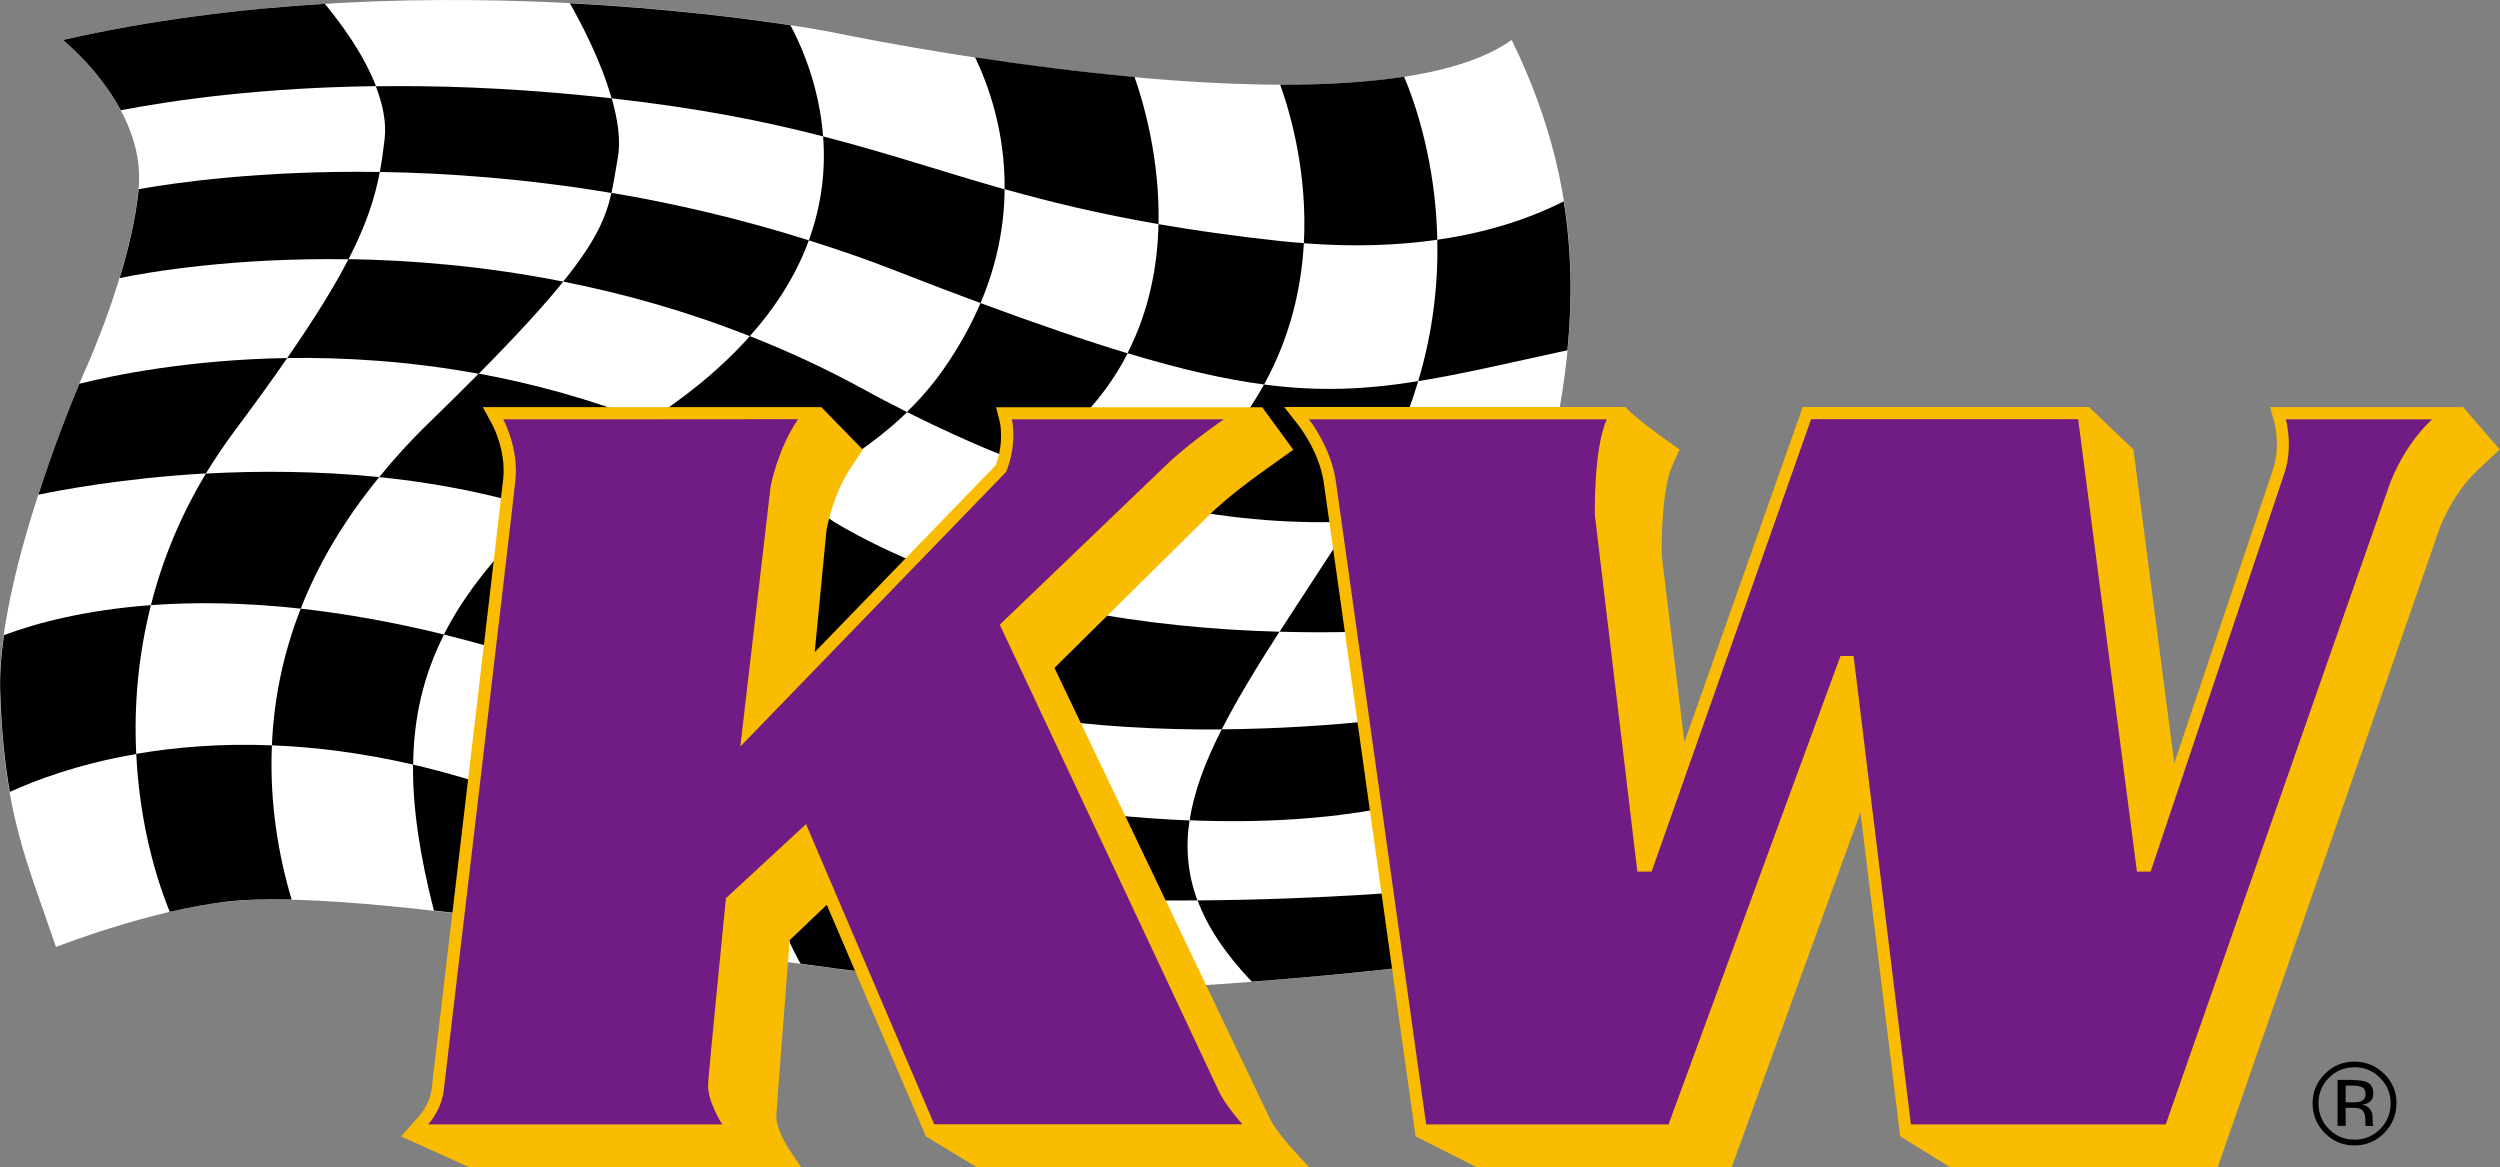 <svg version="1.1" class="kw-suspension" xmlns="http://www.w3.org/2000/svg" xmlns:xlink="http://www.w3.org/1999/xlink" x="0px" y="0px" viewBox="0 0 170.09 79.42" style="enable-background:new 0 0 170.09 79.42;" xml:space="preserve" width="170.09"  height="79.42" ><rect x="0" y="0" width="170.09" height="79.42" fill="#808080" stroke="none"/> <style type="text/css"> .black{fill:#000000;} .white{fill:#FFFFFF;} .yellow{fill:#FABC00;} .purple{fill:#711C85;} </style> <g> <path class="white" d="M4.26,2.72c0,0,5.72,4.51,5.17,10.13c-0.55,5.61-3.63,12.32-3.63,12.32s-6.09,13.77-5.8,22.03 s1.83,11.39,3.81,17.23c0,0,6.28-2.48,11.61-3.08s15.47,0.61,27.58,2.48s24.99,4.24,40.68,3.08s19.49-2.31,19.49-2.31 S98.53,54.24,103.57,38c4.4-14.2,4.62-24.33-0.72-35.28C92.78,9.88,56.5,2.17,56.5,2.17S29.81-3.06,4.26,2.72z" fill="#FFFFFF"></path> <g> <path class="black" d="M32.57,25.43c2.61-2.64,4.45-4.65,5.75-6.27c-5.29-1.05-10.26-1.46-14.61-1.53c-0.94,1.83-2.28,4-4.17,6.73 C23.43,24.3,27.85,24.57,32.57,25.43z" fill="#202020"></path> <path class="black" d="M71.95,61.1c3.27,0.14,6.47,0.19,9.52,0.16c-0.67-1.8-0.82-3.59-0.54-5.44c-3.28-0.13-6.96-0.48-11.08-1.14 C70.18,56.64,70.86,58.77,71.95,61.1z" fill="#202020"></path> <path class="black" d="M20.46,41.41c-1.26,3.22-1.84,6.35-1.96,9.3c2.92,0.11,6.13,0.51,9.61,1.31c0.03-3.2,0.7-6.07,2.1-8.85 C26.66,42.3,23.42,41.74,20.46,41.41z" fill="#202020"></path> <path class="black" d="M55.03,16.35c1.99,0.63,4.01,1.32,6.04,2.12c2.02,0.79,3.88,1.5,5.64,2.15c1.18-2.78,1.62-5.39,1.64-7.74 c-4.25-1.2-7.92-2.46-12.35-3.6C56.17,11.42,55.95,13.82,55.03,16.35z" fill="#202020"></path> <path class="black" d="M54,51.13c-1.98-0.56-4.02-1.16-6.14-1.84c-0.95-0.42-1.88-0.8-2.8-1.18c-0.2,2.59-0.08,5.68,0.41,9.4 c2.28,0.59,4.62,1.09,6.98,1.52C52.29,56.34,52.89,53.7,54,51.13z" fill="#202020"></path> <path class="black" d="M42.03,10.76c0.22-1.2,0-2.63-0.41-4.07c-0.69-0.08-1.4-0.15-2.13-0.22c-5.11-0.5-9.77-0.66-13.92-0.6 c0.46,1.2,0.73,2.42,0.6,3.57c-0.09,0.78-0.19,1.52-0.33,2.26c4.63,0.07,9.97,0.46,15.76,1.43 C41.77,12.37,41.87,11.62,42.03,10.76z" fill="#202020"></path> <path class="black" d="M55.03,16.35c-4.65-1.47-9.16-2.51-13.43-3.23c-0.36,1.64-1.04,3.26-3.28,6.04c4.09,0.81,8.37,2,12.69,3.71 C52.98,20.67,54.26,18.47,55.03,16.35z" fill="#202020"></path> <path class="black" d="M58.71,26.46c-2.56-1.4-5.13-2.58-7.69-3.59c-1.31,1.47-2.92,2.95-4.91,4.4c-0.68,0.49-1.33,0.98-1.96,1.46 c3.24,1.28,6.52,2.89,9.78,4.93c2.57-1.68,5.33-3.24,7.79-5.62C60.72,27.53,59.72,27.02,58.71,26.46z" fill="#202020"></path> <path class="black" d="M61.7,28.03c2.97,1.49,5.77,2.71,8.42,3.7c1.07-1.01,2.1-1.98,3.06-2.92c1.54-1.5,2.69-3.11,3.54-4.77 c-2.87-0.87-6.15-1.99-10.01-3.42c-0.63,1.48-1.47,3.01-2.56,4.56C63.39,26.25,62.57,27.19,61.7,28.03z" fill="#202020"></path> <path class="black" d="M63.09,38.59c3.28,1.29,6.72,2.24,10.19,2.92c1.69-2.4,3.81-4.7,6.04-7.1c-2.84-0.59-5.9-1.46-9.19-2.69 C67.86,33.86,65.42,36.16,63.09,38.59z" fill="#202020"></path> <path class="black" d="M86,26.16c1.8-3.26,2.54-6.58,2.71-9.62c-0.56-0.04-1.11-0.08-1.69-0.15c-3.08-0.33-5.77-0.72-8.2-1.14 c-0.06,2.81-0.62,5.86-2.11,8.78C80.35,25.13,83.34,25.81,86,26.16z" fill="#202020"></path> <path class="black" d="M22.1,0.26c-5.77,0.35-11.83,1.1-17.83,2.46c0,0,2.41,1.91,3.95,4.78c3.81-0.73,9.72-1.54,17.36-1.64 C24.76,3.74,23.29,1.7,22.1,0.26z" fill="#202020"></path> <path class="black" d="M52.45,59.02c0.13,2.16,0.77,4.35,2.02,6.55c6.55,0.92,13.46,1.64,21.02,1.63c-1.48-2.19-2.65-4.22-3.54-6.11 C65.58,60.83,58.92,60.2,52.45,59.02z" fill="#202020"></path> <path class="black" d="M36.63,54.68c-2.99-1.17-5.84-2.04-8.53-2.66c-0.03,2.96,0.47,6.21,1.42,9.93c4.06,0.46,8.61,1.11,13.5,1.86 c1.21,0.19,2.43,0.38,3.66,0.57c-0.53-2.51-0.93-4.8-1.21-6.89C42.42,56.72,39.45,55.79,36.63,54.68z" fill="#202020"></path> <path class="black" d="M18.5,50.71c-3.51-0.14-6.61,0.13-9.23,0.58c0.2,4.13,1.1,7.84,2.28,10.75c1.29-0.3,2.62-0.55,3.9-0.7 c1.22-0.14,2.7-0.18,4.39-0.14C18.94,58.17,18.33,54.6,18.5,50.71z" fill="#202020"></path> <path class="black" d="M85.17,66.79c14.45-1.12,18.01-2.2,18.01-2.2s-0.71-1.59-1.27-4.48c-4.87,0.53-12.12,1.09-20.43,1.15 C82.15,63.06,83.35,64.88,85.17,66.79z" fill="#202020"></path> <path class="black" d="M96.49,25.93c2.94-0.47,6.14-1.23,10.15-2.1c0.35-3.54,0.27-6.87-0.25-10.13c-2.34,1.18-5.18,2.12-8.6,2.61 C97.85,19.19,97.53,22.45,96.49,25.93z" fill="#202020"></path> <path class="black" d="M87.06,42.98c5.9,0.16,11.28-0.22,15.38-0.73c0.31-1.37,0.68-2.78,1.13-4.25c0.45-1.45,0.84-2.84,1.2-4.21 c-3.38,0.51-7.57,1.48-12.84,1.69C90.17,38.23,88.52,40.71,87.06,42.98z" fill="#202020"></path> <path class="black" d="M10.27,41.17c-4.43,0.33-7.75,1.2-10,2.04c-0.2,1.41-0.3,2.76-0.25,3.99c0.09,2.68,0.32,4.81,0.65,6.68 c1.65-0.76,4.58-1.89,8.6-2.58C9.11,48.1,9.38,44.67,10.27,41.17z" fill="#202020"></path> <path class="black" d="M68.35,12.87c3.03,0.85,6.37,1.67,10.47,2.38c0.1-4.44-1.02-8.27-1.63-10.01c-3.88-0.36-7.63-0.85-10.85-1.34 C67.23,5.75,68.39,8.92,68.35,12.87z" fill="#202020"></path> <path class="black" d="M56,9.28c-0.25-3.28-1.37-5.97-2.22-7.56c-3.02-0.46-8.35-1.15-15.01-1.5c0.78,1.37,2.12,3.93,2.84,6.47 C47.61,7.36,52.1,8.27,56,9.28z" fill="#202020"></path> <path class="black" d="M88.71,16.55c3.41,0.26,6.42,0.15,9.08-0.24c-0.11-5.31-1.52-9.34-2.26-11.09c-2.55,0.39-5.42,0.55-8.43,0.54 C87.84,7.83,88.96,11.85,88.71,16.55z" fill="#202020"></path> <path class="black" d="M86,26.16c-0.72,1.3-1.6,2.6-2.69,3.86c-1.32,1.53-2.67,2.98-3.99,4.39c4.79,1,8.96,1.22,12.61,1.08 c0.17-0.27,0.34-0.53,0.52-0.8c1.92-3,3.21-5.95,4.04-8.76C92.97,26.5,89.81,26.66,86,26.16z" fill="#202020"></path> <path class="black" d="M23.71,17.64c1.2-2.33,1.79-4.14,2.13-5.94c-8.12-0.12-14.06,0.75-16.4,1.17c-0.2,2-0.71,4.12-1.3,6.05 C10.16,18.5,15.93,17.52,23.71,17.64z" fill="#202020"></path> <path class="black" d="M83.12,49.63c1.04-2.04,2.37-4.23,3.93-6.65c-4.42-0.12-9.12-0.55-13.78-1.47c-1.59,2.26-2.79,4.62-3.33,7.24 C74.44,49.43,78.92,49.66,83.12,49.63z" fill="#202020"></path> <path class="black" d="M25.8,32.46c3.33,0.34,6.78,0.95,10.18,1.95c0.33,0.1,0.64,0.2,0.95,0.29c2.02-1.9,4.4-3.87,7.21-5.98 c-3.96-1.56-7.86-2.62-11.57-3.3c-1.02,1.03-2.15,2.15-3.42,3.38C27.89,30.02,26.79,31.24,25.8,32.46z" fill="#202020"></path> <path class="black" d="M47.22,40.2c2.03,1.82,3.93,3.62,9.87,5.54c1.74-2.48,3.81-4.87,6-7.15c-2.19-0.86-4.31-1.87-6.31-3.06 c-0.95-0.67-1.91-1.29-2.86-1.88C51.29,35.37,48.88,37.22,47.22,40.2z" fill="#202020"></path> <path class="black" d="M15.93,29.36c1.4-1.87,2.58-3.51,3.61-5c-6.76,0.11-11.89,1.19-14.14,1.75c-0.59,1.4-1.72,4.23-2.79,7.55 c1.48-0.31,5.75-1.13,11.4-1.45C14.59,31.26,15.23,30.31,15.93,29.36z" fill="#202020"></path> <path class="black" d="M14.01,32.22c-1.78,2.95-2.99,5.97-3.74,8.95c2.91-0.21,6.3-0.19,10.19,0.24c1.15-2.94,2.88-5.94,5.34-8.95 C21.57,32.03,17.52,32.03,14.01,32.22z" fill="#202020"></path> <path class="black" d="M36.92,34.71c-3.09,2.91-5.29,5.64-6.72,8.46c4.47,1.1,9.42,2.7,14.86,4.93c0.26-3.36,1.04-5.89,2.16-7.9 C45.23,38.43,43.09,36.64,36.92,34.71z" fill="#202020"></path> <path class="black" d="M69.95,48.75c-1.2-0.18-2.41-0.39-3.6-0.64c-3.9-0.81-6.89-1.6-9.25-2.36c-1.23,1.75-2.29,3.55-3.09,5.38 c5.89,1.66,11.16,2.8,15.85,3.55C69.5,52.53,69.57,50.58,69.95,48.75z" fill="#202020"></path> <path class="black" d="M80.94,55.81c10.6,0.42,16.99-1.48,20.29-2.98c0-1.51,0.07-3.14,0.26-4.9c-3.98,0.7-10.68,1.63-18.37,1.69 C82,51.83,81.23,53.86,80.94,55.81z" fill="#202020"></path> </g> <g> <path class="yellow" d="M86.37,76.05c-0.43-0.93-12.64-26.44-14.63-30.61l10.62-10.49c0.01-0.01,1.19-1.18,3.54-2.86l2.09-1.49 l-2.11-2.89H67.77l0.26,1.03c0,0.01,0.31,1.33-0.29,2.92L55.43,44.37l0.8-8.28c0-0.02,0.4-2.37,1.62-4.22l0.85-1.28l-2.82-2.89 H32.85l0.66,1.22c0.01,0.02,0.92,1.73,0.73,3.62c-0.22,2.14-4.82,41.07-4.87,41.52c0,0.01-0.07,0.99-0.87,1.89l-1.21,1.37 l4.63,2.09l22.58,0l-0.83-1.24c-0.34-0.52-0.88-1.58-0.85-2.24c0.05-1.05,0.77-10.18,0.91-11.97l2.52-2.4L63,77.32l3.45,2.09h20.8 l1.81,0l-1.23-1.35C87.54,77.75,86.71,76.77,86.37,76.05z" fill="#FFDB00"></path> <path class="yellow" d="M167.58,27.7l-13.13,0l0.29,1.04c0,0.02,0.44,1.63-0.09,3.19c-0.4,1.2-4.16,12.37-6.72,19.99l-2.78-21.34 l-3.03-2.89h-19.47l-8.05,22.81l-1.54-12.69c-0.03-1.19,0.04-4.6,0.7-6.08l0.51-1.15c0,0-3-2.06-3.68-2.89H87.37l1.04,1.33 c0.01,0.02,1.35,1.75,1.65,3.78c0.33,2.24,6.09,43.38,6.15,43.8l0.1,0.71l4.13,2.09h17.38l8.76-24.13l2.7,22.04l3.38,2.09h18.23 l15.03-43.28c0.01-0.02,0.8-2.4,2.65-4.13l1.5-1.41L167.58,27.7z" fill="#FFDB00"></path> </g> <g> <path class="purple" d="M34.24,28.53c0,0,1.05,1.93,0.83,4.1c-0.22,2.17-4.87,41.48-4.87,41.48s-0.06,1.24-1.07,2.39 c19.62,0,20.01,0,20.01,0s-1.05-1.6-0.96-2.81c0.08-1.21,1.21-12.58,1.21-12.58l5.45-5.04l8.72,20.42h20.97 c0,0-1.16-1.27-1.62-2.28c-0.47-1.02-14.89-31.71-14.89-31.71L79.49,31.5c0,0,1.24-1.21,3.77-2.97c-3.36,0-14.42,0-14.42,0 s0.41,1.62-0.39,3.58L50.37,50.79l2.06-17.7c0,0,0.47-2.53,1.87-4.57C52.7,28.53,34.24,28.53,34.24,28.53z" fill="#632480"></path> <path class="purple" d="M89.06,28.53c0,0,1.49,1.9,1.82,4.17c0.33,2.27,6.15,43.8,6.15,43.8h16.49l11.7-31.87h0.89l3.9,31.87h17.34 l15.19-43.43c0,0,0.85-2.6,2.93-4.54c-8.82,0-9.95,0-9.95,0s0.52,1.84-0.1,3.67c-0.62,1.84-9.1,27.1-9.1,27.1h-0.93l-4-30.78 h-18.17L112.37,59.3h-0.97l-2.89-24.25c0,0-0.1-4.52,0.81-6.52C107.37,28.53,89.06,28.53,89.06,28.53z" fill="#632480"></path> </g> <g> <path d="M162.21,77.09c-0.56,0.56-1.23,0.84-2.02,0.84c-0.79,0-1.46-0.28-2.02-0.84c-0.55-0.56-0.83-1.23-0.83-2.02 c0-0.78,0.28-1.46,0.84-2.01c0.55-0.56,1.23-0.83,2.01-0.83c0.79,0,1.46,0.28,2.02,0.83c0.56,0.55,0.84,1.23,0.84,2.01 C163.04,75.85,162.76,76.53,162.21,77.09 M158.45,73.33c-0.48,0.48-0.71,1.06-0.71,1.74c0,0.68,0.24,1.27,0.71,1.75 c0.48,0.48,1.06,0.72,1.74,0.72c0.68,0,1.26-0.24,1.74-0.72c0.48-0.48,0.72-1.06,0.72-1.75c0-0.68-0.24-1.26-0.72-1.74 c-0.48-0.48-1.06-0.72-1.74-0.72C159.51,72.61,158.93,72.85,158.45,73.33 M160.13,73.49c0.39,0,0.67,0.04,0.85,0.11 c0.33,0.13,0.49,0.4,0.49,0.79c0,0.28-0.1,0.49-0.31,0.62c-0.11,0.07-0.26,0.12-0.45,0.15c0.24,0.04,0.42,0.14,0.54,0.31 c0.11,0.17,0.17,0.33,0.17,0.48v0.23c0,0.07,0,0.15,0.01,0.23c0,0.08,0.01,0.14,0.03,0.16l0.02,0.04h-0.52 c0-0.01-0.01-0.02-0.01-0.03c0-0.01-0.01-0.02-0.01-0.04l-0.01-0.1v-0.25c0-0.36-0.1-0.6-0.29-0.72c-0.12-0.07-0.32-0.1-0.61-0.1 h-0.44v1.23h-0.55v-3.13H160.13z M160.73,73.98c-0.14-0.08-0.36-0.12-0.67-0.12h-0.47V75h0.5c0.24,0,0.41-0.02,0.53-0.07 c0.22-0.09,0.32-0.25,0.32-0.49C160.94,74.21,160.87,74.06,160.73,73.98"></path> </g> </g> </svg>